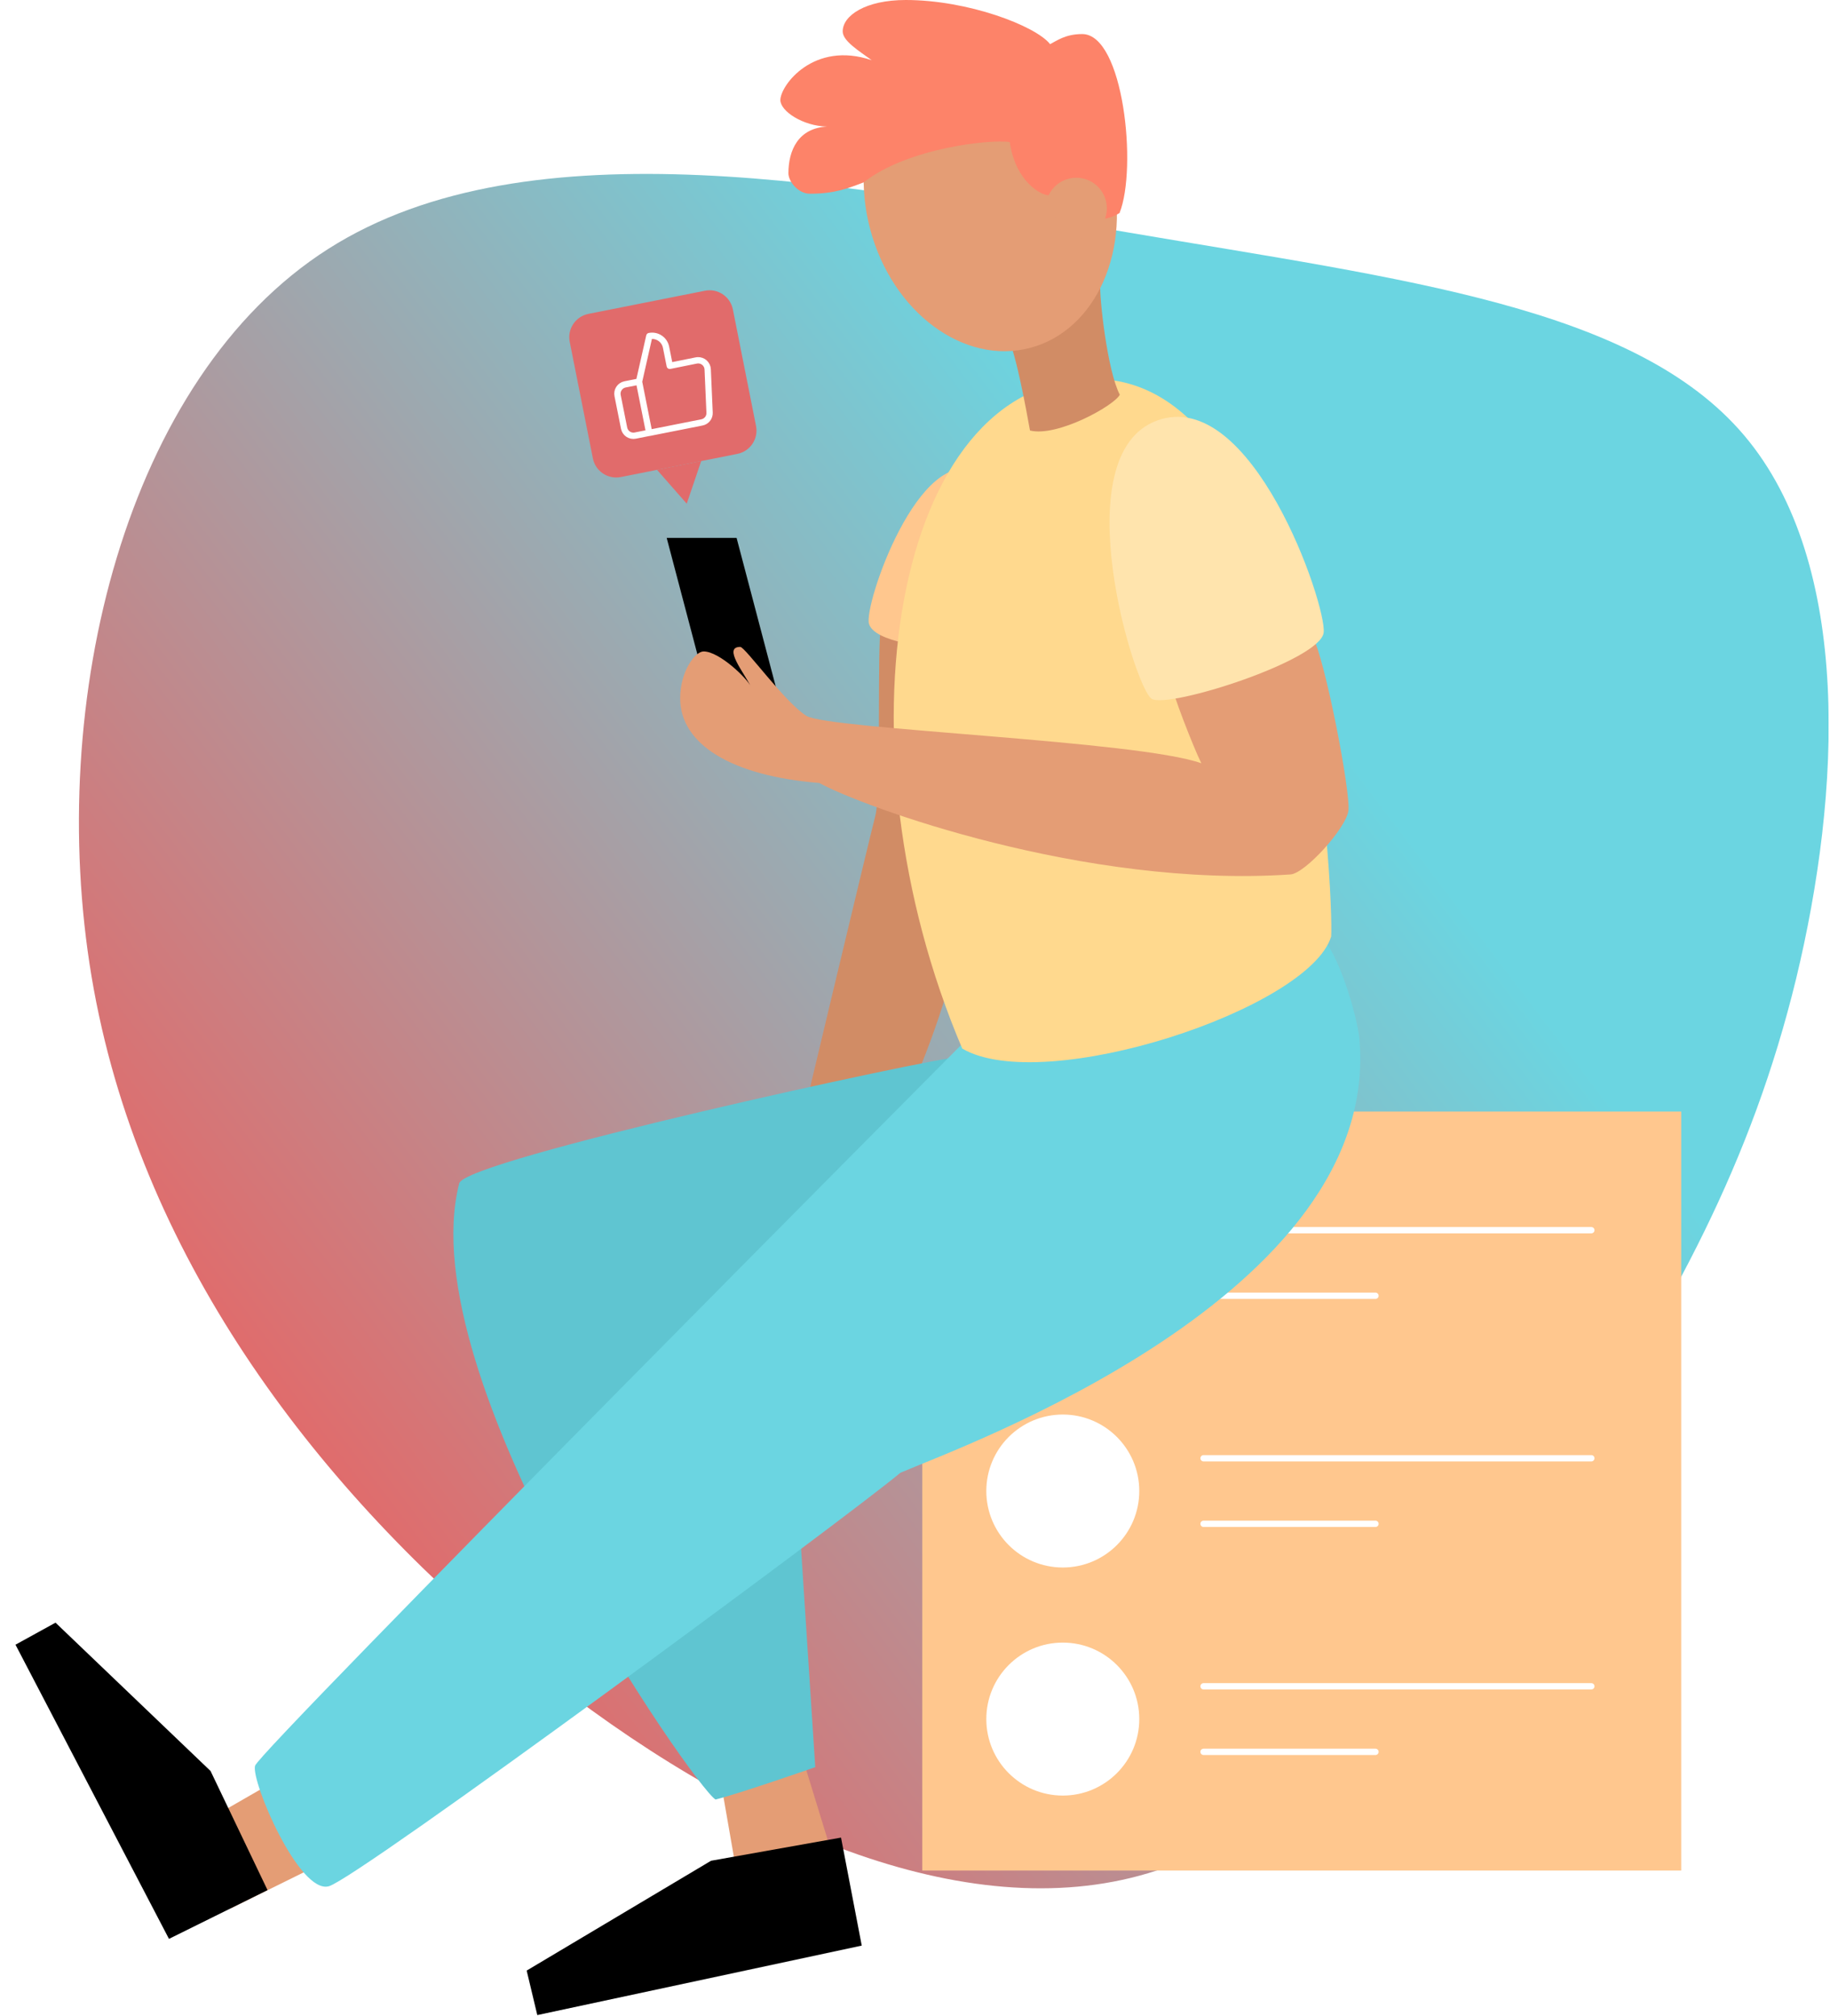 
      <svg width="591" height="651" viewBox="0 0 591 651" fill="none" xmlns="http://www.w3.org/2000/svg">
	  
	  <style>
* {
    margin: 0;
    padding: 0;
    box-sizing: border-box;
}

body{
    text-align: center;
}

#cell {
	-webkit-animation: cell 0.3s linear infinite both;
	        animation: cell 0.3s linear infinite both;
}

@-webkit-keyframes cell {
    0% {
      -webkit-transform: translate(0);
              transform: translate(0);
    }
    20% {
      -webkit-transform: translate(-2px, 2px);
              transform: translate(-2px, 2px);
    }
    40% {
      -webkit-transform: translate(-2px, -2px);
              transform: translate(-2px, -2px);
    }
    60% {
      -webkit-transform: translate(2px, 2px);
              transform: translate(2px, 2px);
    }
    80% {
      -webkit-transform: translate(2px, -2px);
              transform: translate(2px, -2px);
    }
    100% {
      -webkit-transform: translate(0);
              transform: translate(0);
    }
  }
  @keyframes cell {
    0% {
      -webkit-transform: translate(0);
              transform: translate(0);
    }
    20% {
      -webkit-transform: translate(-2px, 2px);
              transform: translate(-2px, 2px);
    }
    40% {
      -webkit-transform: translate(-2px, -2px);
              transform: translate(-2px, -2px);
    }
    60% {
      -webkit-transform: translate(2px, 2px);
              transform: translate(2px, 2px);
    }
    80% {
      -webkit-transform: translate(2px, -2px);
              transform: translate(2px, -2px);
    }
    100% {
      -webkit-transform: translate(0);
              transform: translate(0);
    }
  }


  #like {
	-webkit-animation: like 1s ease-in-out infinite both;
	        animation: like 1s ease-in-out infinite both;
}


 @-webkit-keyframes like {
    0% {
      -webkit-transform: scale(1);
              transform: scale(1);
    }
    50% {
      -webkit-transform: scale(0.9);
              transform: scale(0.9);
    }
    100% {
      -webkit-transform: scale(1);
              transform: scale(1);
    }
  }
  @keyframes like {
    0% {
      -webkit-transform: scale(1);
              transform: scale(1);
    }
    50% {
      -webkit-transform: scale(0.9);
              transform: scale(0.9);
    }
    100% {
      -webkit-transform: scale(1);
              transform: scale(1);
    }
  }

  #pe {
    animation: pe 1s ease-in-out infinite alternate;
    transform-origin: center;
    transform-box: fill-box;
}

@keyframes pe{
    from{
        transform: translateY(0%) rotateZ(15deg);
    }

    to{
        transform: translateY(10%) rotateZ(0deg);
    }
}

#guy{
    animation: guy 2s ease-in-out infinite alternate;
    transform-origin: bottom;
}

@keyframes guy{
    from{
        transform: rotateX(0deg);
    }

    to{
        transform: rotateX(20deg);
    }
}

#cadeira {
	-webkit-animation: cadeira 15s cubic-bezier(0.455, 0.030, 0.515, 0.955) infinite both;
	        animation: cadeira 15s cubic-bezier(0.455, 0.030, 0.515, 0.955) infinite both;
}

@-webkit-keyframes cadeira {
    0%,
    100% {
      -webkit-transform: translateX(0);
              transform: translateX(0);
    }
    10%,
    30%,
    50%,
    70% {
      -webkit-transform: translateX(-10px);
              transform: translateX(-10px);
    }
    20%,
    40%,
    60% {
      -webkit-transform: translateX(10px);
              transform: translateX(10px);
    }
    80% {
      -webkit-transform: translateX(8px);
              transform: translateX(8px);
    }
    90% {
      -webkit-transform: translateX(-8px);
              transform: translateX(-8px);
    }
  }
  @keyframes cadeira {
    0%,
    100% {
      -webkit-transform: translateX(0);
              transform: translateX(0);
    }
    10%,
    30%,
    50%,
    70% {
      -webkit-transform: translateX(-10px);
              transform: translateX(-10px);
    }
    20%,
    40%,
    60% {
      -webkit-transform: translateX(10px);
              transform: translateX(10px);
    }
    80% {
      -webkit-transform: translateX(8px);
              transform: translateX(8px);
    }
    90% {
      -webkit-transform: translateX(-8px);
              transform: translateX(-8px);
    }
  }
  
  
</style>
	  
	  
        <g id="cell-guy2">
        <g clip-path="url(#clip0)">
        <g id="back" filter="url(#filter0_d)">
        <path d="M563.3 136.63C598.44 178.16 594.45 252.44 580.07 312.03C565.53 371.77 540.45 417 505.31 471C470.17 525 425 587.9 365.22 602.44C305.44 616.98 231.35 583 166.18 529C101.01 475 44.61 400.68 29.6 311.55C14.6 222.25 40.78 117.94 105.96 76.41C171.14 34.88 275.44 56.12 364.74 71.14C453.87 86.31 528.15 95.1 563.3 136.63Z" fill="url(#paint0_linear)"/>
        </g>
        <path id="cell" d="M250.79 222.71H228.23L215.31 173.71H237.88L250.79 222.71Z" fill="black"/>
        <g id="cadeira">
        <path id="Vector" d="M542.95 358.96H297.84V604.07H542.95V358.96Z" fill="#FFC78E"/>
        <path id="Vector_2" d="M388.69 397.28H513.92" stroke="white" stroke-width="2.04" stroke-linecap="round" stroke-linejoin="round"/>
        <path id="Vector_3" d="M388.69 418.45H444.21" stroke="white" stroke-width="2.04" stroke-linecap="round" stroke-linejoin="round"/>
        <path id="Vector_4" d="M388.69 470.93H513.92" stroke="white" stroke-width="2.04" stroke-linecap="round" stroke-linejoin="round"/>
        <path id="Vector_5" d="M388.69 492.1H444.21" stroke="white" stroke-width="2.04" stroke-linecap="round" stroke-linejoin="round"/>
        <path id="Vector_6" d="M388.69 544.57H513.92" stroke="white" stroke-width="2.04" stroke-linecap="round" stroke-linejoin="round"/>
        <path id="Vector_7" d="M388.69 565.74H444.21" stroke="white" stroke-width="2.04" stroke-linecap="round" stroke-linejoin="round"/>
        <path id="Vector_8" d="M343.23 506.21C356.871 506.21 367.93 495.151 367.93 481.51C367.93 467.869 356.871 456.81 343.23 456.81C329.589 456.81 318.53 467.869 318.53 481.51C318.53 495.151 329.589 506.21 343.23 506.21Z" fill="white"/>
        <path id="Vector_9" d="M343.23 579.86C356.871 579.86 367.93 568.801 367.93 555.16C367.93 541.519 356.871 530.46 343.23 530.46C329.589 530.46 318.53 541.519 318.53 555.16C318.53 568.801 329.589 579.86 343.23 579.86Z" fill="white"/>
        <path id="Vector_10" d="M343.23 432.57C356.871 432.57 367.93 421.511 367.93 407.87C367.93 394.229 356.871 383.17 343.23 383.17C329.589 383.17 318.53 394.229 318.53 407.87C318.53 421.511 329.589 432.57 343.23 432.57Z" fill="white"/>
        </g>
        <g id="like">
        <path id="Vector_11" d="M227.653 93.891L190.028 101.368C185.868 102.195 183.166 106.237 183.993 110.397L191.47 148.022C192.296 152.182 196.339 154.884 200.499 154.057L238.124 146.58C242.284 145.754 244.986 141.711 244.159 137.551L236.682 99.926C235.855 95.766 231.813 93.064 227.653 93.891Z" fill="#E16B6B"/>
        <path id="Vector_12" d="M209.66 139.77L205.15 140.67C204.755 140.749 204.349 140.749 203.954 140.67C203.56 140.591 203.184 140.436 202.85 140.212C202.516 139.988 202.229 139.7 202.006 139.365C201.783 139.03 201.628 138.655 201.55 138.26L199.45 127.74C199.291 126.942 199.456 126.113 199.908 125.436C200.36 124.759 201.062 124.289 201.86 124.13L206.37 123.24M216.3 118.14L215.1 112.14C214.984 111.548 214.752 110.984 214.418 110.481C214.083 109.979 213.653 109.548 213.151 109.212C212.649 108.877 212.086 108.644 211.493 108.527C210.901 108.41 210.292 108.411 209.7 108.53L206.37 123.26L209.66 139.79L226.66 136.42C227.387 136.285 228.041 135.892 228.5 135.313C228.96 134.734 229.194 134.008 229.16 133.27L228.55 119.27C228.511 118.457 228.151 117.693 227.549 117.146C226.947 116.598 226.153 116.312 225.34 116.35C225.176 116.36 225.012 116.38 224.85 116.41L216.3 118.14Z" stroke="white" stroke-width="2.04" stroke-linecap="round" stroke-linejoin="round"/>
        <path id="Vector_13" d="M221.78 162.66L226.46 148.88L212.18 151.72L221.78 162.66Z" fill="#E16B6B"/>
        </g>
        <g id="guy">
        <path id="Vector_14" d="M284.54 201.69C283.18 208.34 284.66 255.95 282.69 263.46C280.72 270.97 258.86 362.75 258.86 362.75L293.63 353.14C293.63 353.14 305.82 326.35 310.24 302.23C314.13 281 313.57 202.06 284.54 201.69Z" fill="#D18C65"/>
        <path id="Vector_15" d="M63.83 589.56L86.88 576.29L101.46 602.99L74.61 616.25L63.83 589.56Z" fill="#E49D75"/>
        <path id="Vector_16" d="M232.94 576.29L238.08 605.8L269.25 600.5L258.97 567.01L232.94 576.29Z" fill="#E49D75"/>
        <path id="Vector_17" d="M310.08 341.25C300.9 341.75 150.27 374.46 148.31 382.13C132.18 445.05 224.31 577.13 231.08 581.13C238.38 579.37 263.29 570.69 263.29 570.69L257.57 482.62L310.08 341.25Z" fill="#5FC5D1"/>
        <path id="Vector_18" d="M271.61 593.43L229.63 600.91L170.09 636.38L173.52 650.75L278.3 628.31L271.61 593.43Z" fill="black"/>
        <path id="Vector_19" d="M426.28 302.23C432.14 306.92 438.28 328.06 438.99 335.23C446.66 418.41 309.75 467.39 290.79 475.61C272.79 490.66 115.79 606.4 106.22 609.14C96.65 611.88 81 575.14 82.37 570.23C83.74 565.32 313.85 334 313.85 334L426.28 302.23Z" fill="#6BD5E1"/>
        <path id="Vector_20" d="M316.19 152.5C296.82 142.93 278.91 195.42 280.63 201.43C282.35 207.44 300.13 209.16 304.63 209.16C309.13 209.16 316.19 152.5 316.19 152.5Z" fill="#FFC78E"/>
        <path id="Vector_21" d="M353.33 122.39C424.03 122.39 430.7 290.94 429.9 302.44C422.76 325.88 337.12 354.04 310.76 338.63C268.93 240.55 288.2 122.39 353.33 122.39Z" fill="#FFD98E"/>
        <path id="Vector_22" d="M423.86 205.49C427.81 212.23 436.31 256.15 435.46 261.88C434.61 267.61 421.46 282.07 416.78 282.39C350.24 286.91 278.07 260.32 264.58 252.85C236.36 250.6 219.66 240.41 219.66 225.51C219.66 216.71 224.54 210.37 227.23 210.37C232.33 210.37 241.39 219.16 242.49 221.73C240.29 217.21 233.39 208.91 239.07 208.91C240.65 208.91 253.47 226.83 260.43 231.18C267.39 235.53 367.84 239.18 387.98 246.5C385.41 241.38 378.21 222.82 378.09 220.14C377.97 217.46 423.86 205.49 423.86 205.49Z" fill="#E49D75"/>
        <path id="Vector_23" d="M373.66 135.82C404.27 124.6 428.47 195.32 427.48 204.28C426.49 213.24 377.48 228.93 371.96 225.69C366.44 222.45 343.32 146.94 373.66 135.82Z" fill="#FFE4AD"/>
        <path id="Vector_24" d="M355.33 91.72C355 95.97 357.59 119.72 361.64 127.47C359.85 130.99 341.45 141.22 332.64 139.03C331.44 132.45 328.25 114.78 325.64 109.4C330.35 106.94 355.33 91.72 355.33 91.72Z" fill="#D18C65"/>
        <path id="Vector_25" d="M332.72 112.337C354.147 106.652 365.741 80.271 358.615 53.415C351.489 26.559 328.342 9.397 306.915 15.082C285.488 20.767 273.894 47.148 281.02 74.004C288.146 100.86 311.293 118.022 332.72 112.337Z" fill="#E49D75"/>
        <path id="Vector_26" d="M338.67 63.05C336.45 63.17 327.98 58.85 326.1 45.89C319.99 44.89 293.05 47.76 278.93 58.89C273.7 60.89 269.46 62.56 261.55 62.56C257.8 62.56 254.62 58.64 254.62 55.95C254.62 48.54 257.8 41.36 267.09 40.88C259.27 40.71 252.02 35.88 252.02 32.32C252.02 27.59 262.77 13.08 281.52 19.44C277.12 16.26 272.15 13.16 272.15 10.15C272.15 5 279.56 0 292.52 0C312.57 0 334.42 8.31 339.14 14.26C341.34 13.12 344.14 11 349.5 11C362.86 11 367.34 54.28 361.56 68.79C360.129 69.71 358.527 70.332 356.85 70.62" fill="#FD8369"/>
        <path id="Vector_27" d="M338.27 64C338.933 62.113 340.154 60.472 341.77 59.294C343.387 58.116 345.323 57.458 347.323 57.405C349.322 57.353 351.29 57.909 352.967 59C354.643 60.091 355.948 61.666 356.709 63.516C357.471 65.365 357.652 67.403 357.229 69.358C356.806 71.312 355.8 73.093 354.342 74.463C352.885 75.833 351.046 76.728 349.069 77.029C347.091 77.33 345.069 77.024 343.27 76.15" fill="#E49D75"/>
        </g>
        <path id="pe" d="M86.4 610.39L68 571.93L17.93 524.02L5 531.14L54.57 626.14L86.4 610.39Z" fill="black"/>
        </g>
        </g>
        <defs>
        <filter id="filter0_d" x="21.489" y="52.167" width="573.083" height="561.643" filterUnits="userSpaceOnUse" color-interpolation-filters="sRGB">
        <feFlood flood-opacity="0" result="BackgroundImageFix"/>
        <feColorMatrix in="SourceAlpha" type="matrix" values="0 0 0 0 0 0 0 0 0 0 0 0 0 0 0 0 0 0 127 0"/>
        <feOffset dy="4"/>
        <feGaussianBlur stdDeviation="2"/>
        <feColorMatrix type="matrix" values="0 0 0 0 0 0 0 0 0 0 0 0 0 0 0 0 0 0 0.25 0"/>
        <feBlend mode="normal" in2="BackgroundImageFix" result="effect1_dropShadow"/>
        <feBlend mode="normal" in="SourceGraphic" in2="effect1_dropShadow" result="shape"/>
        </filter>
        <linearGradient id="paint0_linear" x1="563" y1="127" x2="105" y2="475" gradientUnits="userSpaceOnUse">
        <stop offset="0.295" stop-color="#6BD5E1"/>
        <stop offset="1" stop-color="#E16B6B"/>
        </linearGradient>
        <clipPath id="clip0">
        <rect width="590.57" height="650.75" fill="white"/>
        </clipPath>
        </defs>
      </svg>       

